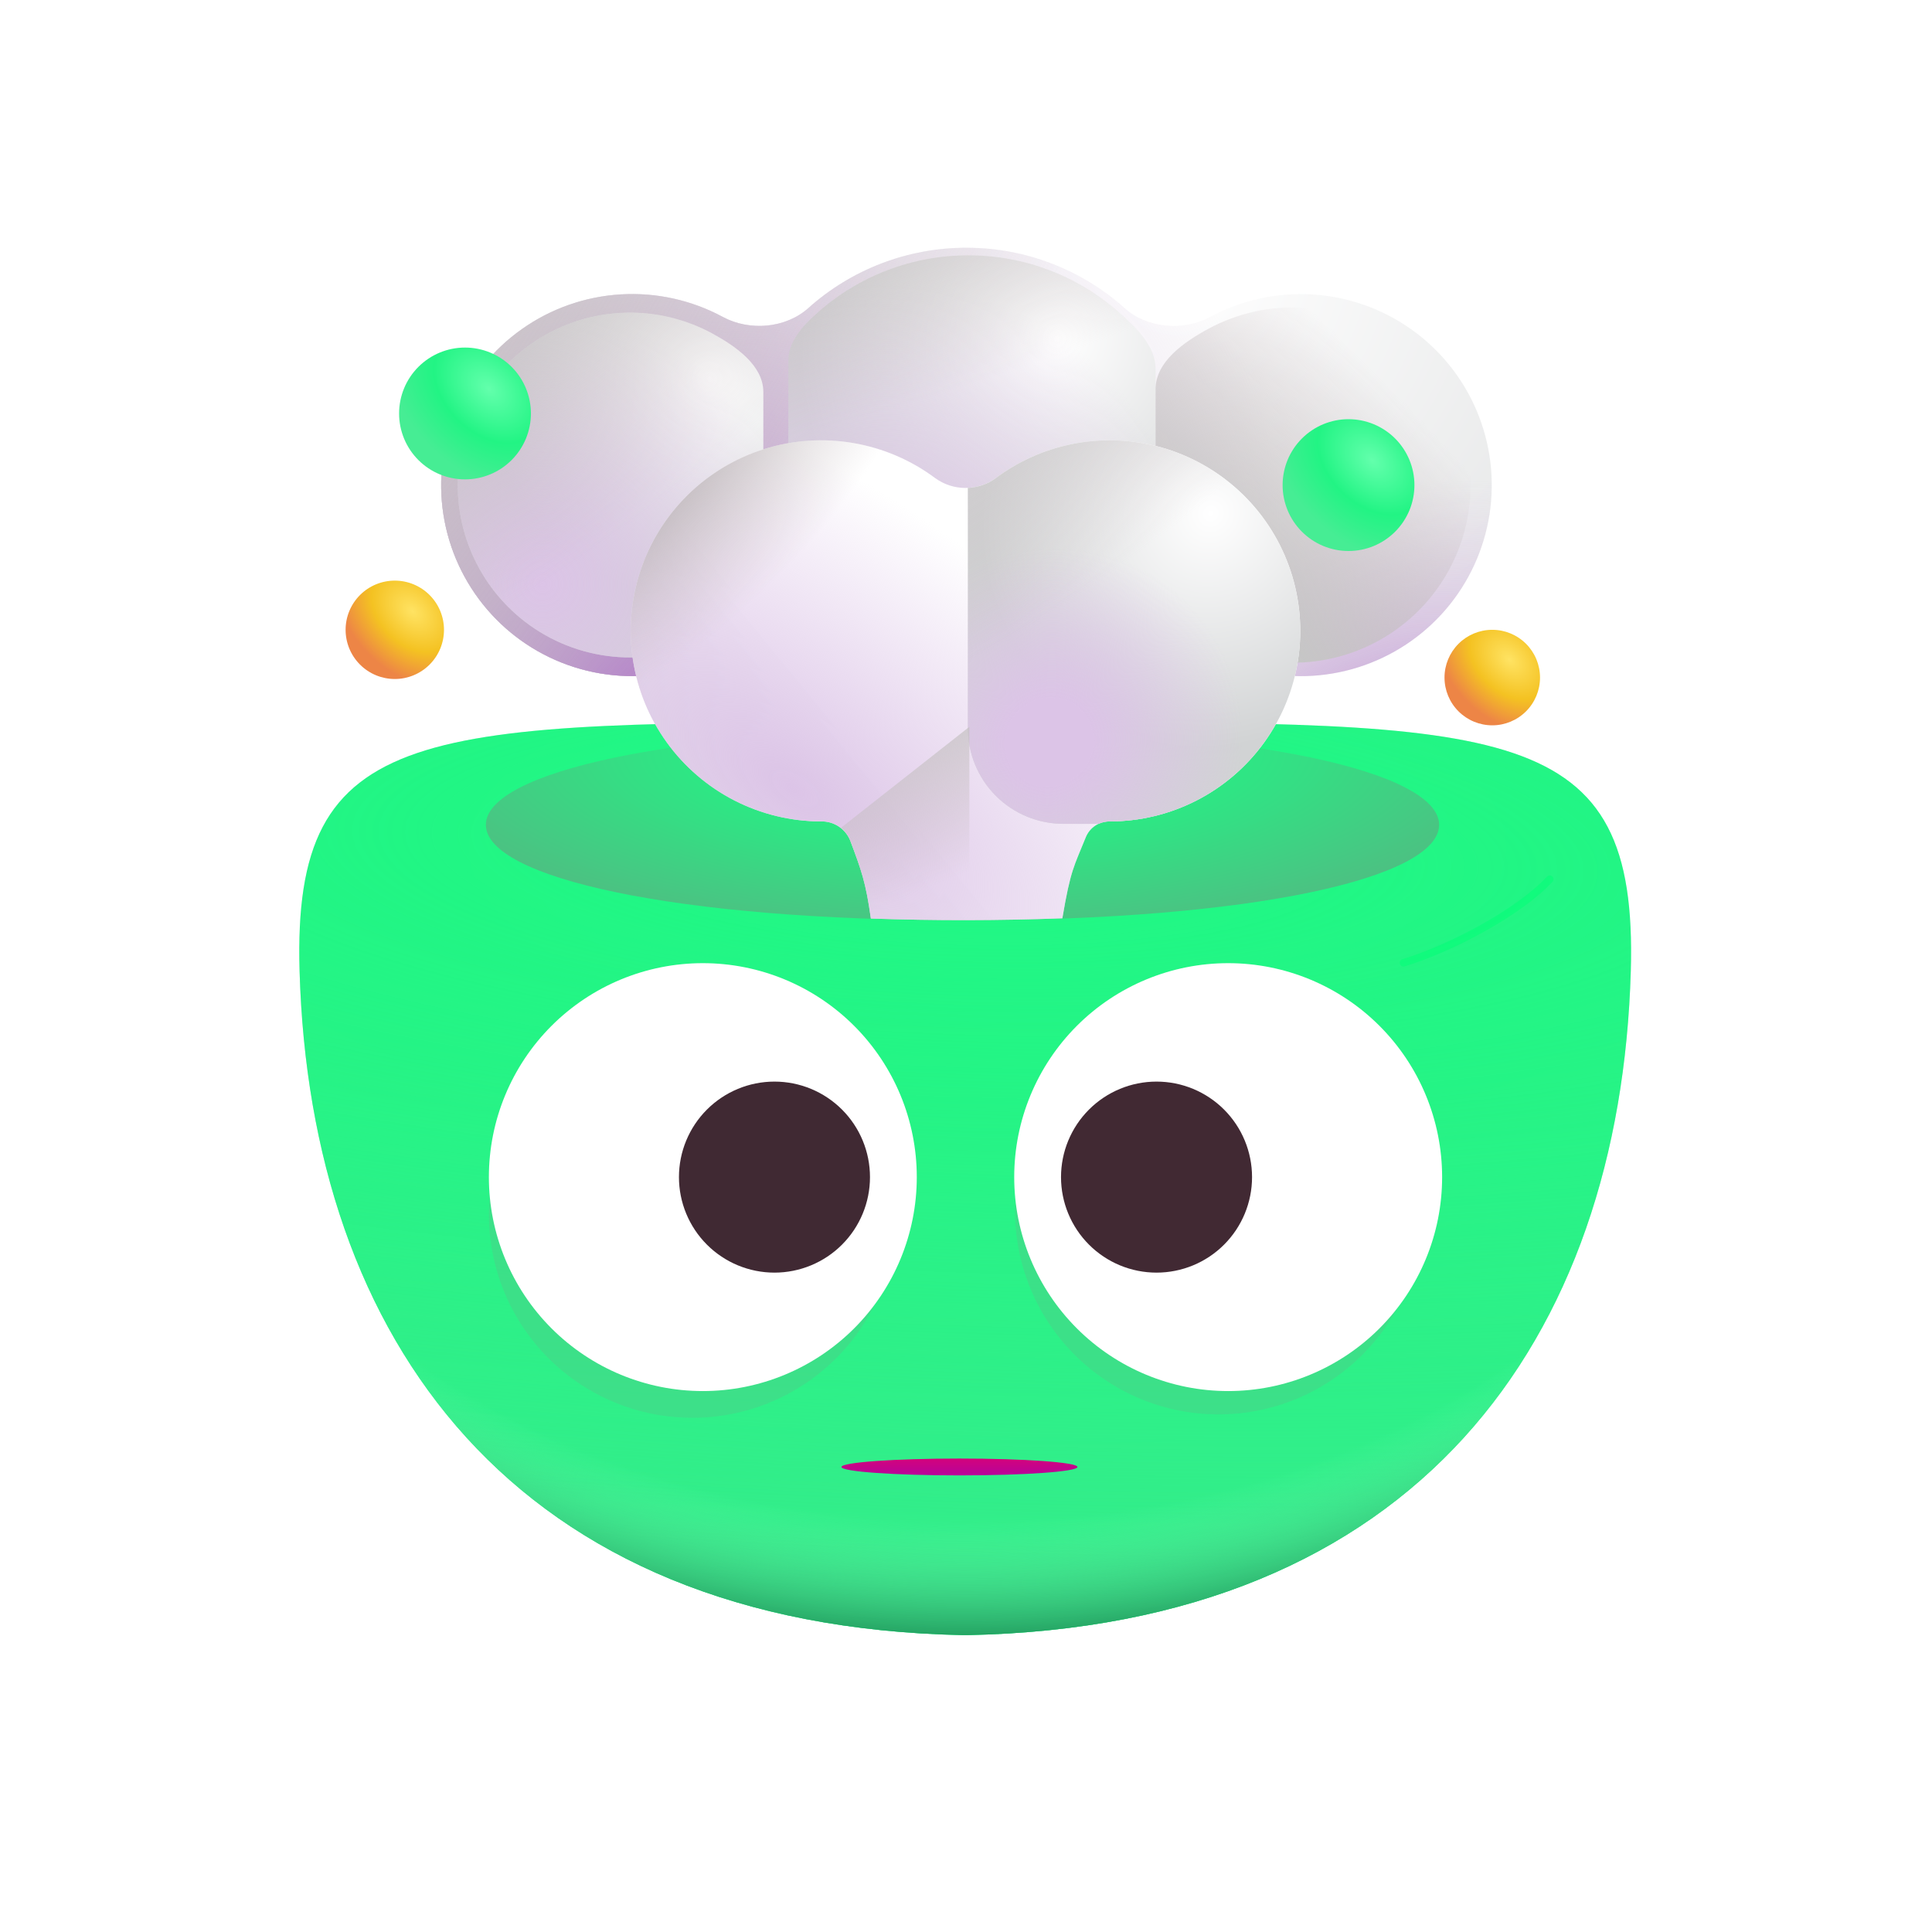 <svg width="512" height="512" viewBox="0 0 512 512" fill="none" xmlns="http://www.w3.org/2000/svg">
<path d="M239.794 191.459H271.776C400.655 191.307 434.067 191.282 432.181 257.272C429.397 354.788 375.621 430.954 256.386 433.32H255.196C135.949 430.954 82.186 354.788 79.388 257.272C77.49 191.282 110.915 191.307 239.794 191.459Z" fill="url(#paint0_radial_804_5249)"/>
<path d="M239.794 191.459H271.776C400.655 191.307 434.067 191.282 432.181 257.272C429.397 354.788 375.621 430.954 256.386 433.32H255.196C135.949 430.954 82.186 354.788 79.388 257.272C77.49 191.282 110.915 191.307 239.794 191.459Z" fill="url(#paint1_radial_804_5249)"/>
<path d="M239.794 191.459H271.776C400.655 191.307 434.067 191.282 432.181 257.272C429.397 354.788 375.621 430.954 256.386 433.32H255.196C135.949 430.954 82.186 354.788 79.388 257.272C77.49 191.282 110.915 191.307 239.794 191.459Z" fill="url(#paint2_radial_804_5249)"/>
<path d="M381.379 218.582C381.379 232.63 332.146 243.894 255.323 243.894C178.5 243.894 128.76 232.504 128.76 218.582C128.76 204.66 178.373 193.269 255.323 193.269C332.273 193.269 381.379 204.66 381.379 218.582Z" fill="url(#paint3_radial_804_5249)"/>
<path d="M254.267 386.529C237.05 386.529 222.998 387.533 222.998 388.763C222.998 389.993 237.05 390.996 254.267 390.996C271.483 390.996 285.535 389.993 285.535 388.763C285.535 387.533 271.483 386.529 254.267 386.529Z" fill="url(#paint4_linear_804_5249)"/>
<g filter="url(#filter0_f_804_5249)">
<path d="M410.704 232.997C402.389 241.894 384.391 251.387 371.938 255.146" stroke="#00FF77" stroke-opacity="0.5" stroke-width="2" stroke-linecap="round"/>
</g>
<path d="M308.289 163.717C302.531 172.26 294.762 179.258 285.665 184.095C276.569 188.932 266.423 191.461 256.12 191.459C245.818 191.461 235.672 188.932 226.576 184.095C217.479 179.258 209.71 172.26 203.951 163.717C197.405 170.495 189.097 175.312 179.962 177.626C170.827 179.939 161.228 179.657 152.245 176.811C143.262 173.965 135.251 168.668 129.115 161.516C122.978 154.365 118.96 145.643 117.511 136.331C116.063 127.02 117.242 117.489 120.916 108.812C124.59 100.134 130.613 92.654 138.308 87.214C146.002 81.773 155.062 78.589 164.468 78.018C173.874 77.447 183.252 79.513 191.548 83.983C198.636 87.817 208.204 87.02 214.203 81.654C225.721 71.329 240.652 65.631 256.12 65.656C272.219 65.656 286.913 71.706 298.038 81.654C304.037 87.02 313.605 87.817 320.693 83.995C328.988 79.525 338.367 77.46 347.773 78.03C357.179 78.601 366.239 81.786 373.933 87.226C381.627 92.667 387.651 100.147 391.325 108.824C394.999 117.502 396.178 127.033 394.729 136.344C393.281 145.655 389.262 154.377 383.126 161.529C376.99 168.68 368.979 173.977 359.996 176.823C351.013 179.669 341.413 179.952 332.278 177.638C323.143 175.325 314.835 170.495 308.289 163.717Z" fill="url(#paint5_radial_804_5249)"/>
<path d="M308.289 163.717C302.531 172.26 294.762 179.258 285.665 184.095C276.569 188.932 266.423 191.461 256.12 191.459C245.818 191.461 235.672 188.932 226.576 184.095C217.479 179.258 209.71 172.26 203.951 163.717C197.405 170.495 189.097 175.312 179.962 177.626C170.827 179.939 161.228 179.657 152.245 176.811C143.262 173.965 135.251 168.668 129.115 161.516C122.978 154.365 118.96 145.643 117.511 136.331C116.063 127.02 117.242 117.489 120.916 108.812C124.59 100.134 130.613 92.654 138.308 87.214C146.002 81.773 155.062 78.589 164.468 78.018C173.874 77.447 183.252 79.513 191.548 83.983C198.636 87.817 208.204 87.02 214.203 81.654C225.721 71.329 240.652 65.631 256.12 65.656C272.219 65.656 286.913 71.706 298.038 81.654C304.037 87.02 313.605 87.817 320.693 83.995C328.988 79.525 338.367 77.46 347.773 78.03C357.179 78.601 366.239 81.786 373.933 87.226C381.627 92.667 387.651 100.147 391.325 108.824C394.999 117.502 396.178 127.033 394.729 136.344C393.281 145.655 389.262 154.377 383.126 161.529C376.99 168.68 368.979 173.977 359.996 176.823C351.013 179.669 341.413 179.952 332.278 177.638C323.143 175.325 314.835 170.495 308.289 163.717Z" fill="url(#paint6_radial_804_5249)"/>
<path d="M308.289 163.717C302.531 172.26 294.762 179.258 285.665 184.095C276.569 188.932 266.423 191.461 256.12 191.459C245.818 191.461 235.672 188.932 226.576 184.095C217.479 179.258 209.71 172.26 203.951 163.717C197.405 170.495 189.097 175.312 179.962 177.626C170.827 179.939 161.228 179.657 152.245 176.811C143.262 173.965 135.251 168.668 129.115 161.516C122.978 154.365 118.96 145.643 117.511 136.331C116.063 127.02 117.242 117.489 120.916 108.812C124.59 100.134 130.613 92.654 138.308 87.214C146.002 81.773 155.062 78.589 164.468 78.018C173.874 77.447 183.252 79.513 191.548 83.983C198.636 87.817 208.204 87.02 214.203 81.654C225.721 71.329 240.652 65.631 256.12 65.656C272.219 65.656 286.913 71.706 298.038 81.654C304.037 87.02 313.605 87.817 320.693 83.995C328.988 79.525 338.367 77.46 347.773 78.03C357.179 78.601 366.239 81.786 373.933 87.226C381.627 92.667 387.651 100.147 391.325 108.824C394.999 117.502 396.178 127.033 394.729 136.344C393.281 145.655 389.262 154.377 383.126 161.529C376.99 168.68 368.979 173.977 359.996 176.823C351.013 179.669 341.413 179.952 332.278 177.638C323.143 175.325 314.835 170.495 308.289 163.717Z" fill="url(#paint7_radial_804_5249)"/>
<path d="M308.289 163.717C302.531 172.26 294.762 179.258 285.665 184.095C276.569 188.932 266.423 191.461 256.12 191.459C245.818 191.461 235.672 188.932 226.576 184.095C217.479 179.258 209.71 172.26 203.951 163.717C197.405 170.495 189.097 175.312 179.962 177.626C170.827 179.939 161.228 179.657 152.245 176.811C143.262 173.965 135.251 168.668 129.115 161.516C122.978 154.365 118.96 145.643 117.511 136.331C116.063 127.02 117.242 117.489 120.916 108.812C124.59 100.134 130.613 92.654 138.308 87.214C146.002 81.773 155.062 78.589 164.468 78.018C173.874 77.447 183.252 79.513 191.548 83.983C198.636 87.817 208.204 87.02 214.203 81.654C225.721 71.329 240.652 65.631 256.12 65.656C272.219 65.656 286.913 71.706 298.038 81.654C304.037 87.02 313.605 87.817 320.693 83.995C328.988 79.525 338.367 77.46 347.773 78.03C357.179 78.601 366.239 81.786 373.933 87.226C381.627 92.667 387.651 100.147 391.325 108.824C394.999 117.502 396.178 127.033 394.729 136.344C393.281 145.655 389.262 154.377 383.126 161.529C376.99 168.68 368.979 173.977 359.996 176.823C351.013 179.669 341.413 179.952 332.278 177.638C323.143 175.325 314.835 170.495 308.289 163.717Z" fill="url(#paint8_radial_804_5249)"/>
<path d="M308.289 163.717C302.531 172.26 294.762 179.258 285.665 184.095C276.569 188.932 266.423 191.461 256.12 191.459C245.818 191.461 235.672 188.932 226.576 184.095C217.479 179.258 209.71 172.26 203.951 163.717C197.405 170.495 189.097 175.312 179.962 177.626C170.827 179.939 161.228 179.657 152.245 176.811C143.262 173.965 135.251 168.668 129.115 161.516C122.978 154.365 118.96 145.643 117.511 136.331C116.063 127.02 117.242 117.489 120.916 108.812C124.59 100.134 130.613 92.654 138.308 87.214C146.002 81.773 155.062 78.589 164.468 78.018C173.874 77.447 183.252 79.513 191.548 83.983C198.636 87.817 208.204 87.02 214.203 81.654C225.721 71.329 240.652 65.631 256.12 65.656C272.219 65.656 286.913 71.706 298.038 81.654C304.037 87.02 313.605 87.817 320.693 83.995C328.988 79.525 338.367 77.46 347.773 78.03C357.179 78.601 366.239 81.786 373.933 87.226C381.627 92.667 387.651 100.147 391.325 108.824C394.999 117.502 396.178 127.033 394.729 136.344C393.281 145.655 389.262 154.377 383.126 161.529C376.99 168.68 368.979 173.977 359.996 176.823C351.013 179.669 341.413 179.952 332.278 177.638C323.143 175.325 314.835 170.495 308.289 163.717Z" fill="url(#paint9_radial_804_5249)"/>
<path d="M308.289 163.717C302.531 172.26 294.762 179.258 285.665 184.095C276.569 188.932 266.423 191.461 256.12 191.459C245.818 191.461 235.672 188.932 226.576 184.095C217.479 179.258 209.71 172.26 203.951 163.717C197.405 170.495 189.097 175.312 179.962 177.626C170.827 179.939 161.228 179.657 152.245 176.811C143.262 173.965 135.251 168.668 129.115 161.516C122.978 154.365 118.96 145.643 117.511 136.331C116.063 127.02 117.242 117.489 120.916 108.812C124.59 100.134 130.613 92.654 138.308 87.214C146.002 81.773 155.062 78.589 164.468 78.018C173.874 77.447 183.252 79.513 191.548 83.983C198.636 87.817 208.204 87.02 214.203 81.654C225.721 71.329 240.652 65.631 256.12 65.656C272.219 65.656 286.913 71.706 298.038 81.654C304.037 87.02 313.605 87.817 320.693 83.995C328.988 79.525 338.367 77.46 347.773 78.03C357.179 78.601 366.239 81.786 373.933 87.226C381.627 92.667 387.651 100.147 391.325 108.824C394.999 117.502 396.178 127.033 394.729 136.344C393.281 145.655 389.262 154.377 383.126 161.529C376.99 168.68 368.979 173.977 359.996 176.823C351.013 179.669 341.413 179.952 332.278 177.638C323.143 175.325 314.835 170.495 308.289 163.717Z" fill="url(#paint10_radial_804_5249)"/>
<g filter="url(#filter1_f_804_5249)">
<path d="M208.925 164.603V95.538C208.925 90.475 212.747 86.362 216.519 82.983C227.545 73.102 241.834 67.648 256.639 67.669C271.453 67.641 285.753 73.096 296.785 82.983C301.29 87.007 306.239 91.753 306.239 97.803V162.046C299.631 171.593 290.425 179.047 279.712 183.524H233.592C223.868 179.463 215.367 172.943 208.925 164.603Z" fill="url(#paint11_radial_804_5249)"/>
<path d="M208.925 164.603V95.538C208.925 90.475 212.747 86.362 216.519 82.983C227.545 73.102 241.834 67.648 256.639 67.669C271.453 67.641 285.753 73.096 296.785 82.983C301.29 87.007 306.239 91.753 306.239 97.803V162.046C299.631 171.593 290.425 179.047 279.712 183.524H233.592C223.868 179.463 215.367 172.943 208.925 164.603Z" fill="url(#paint12_radial_804_5249)"/>
<path d="M208.925 164.603V95.538C208.925 90.475 212.747 86.362 216.519 82.983C227.545 73.102 241.834 67.648 256.639 67.669C271.453 67.641 285.753 73.096 296.785 82.983C301.29 87.007 306.239 91.753 306.239 97.803V162.046C299.631 171.593 290.425 179.047 279.712 183.524H233.592C223.868 179.463 215.367 172.943 208.925 164.603Z" fill="url(#paint13_radial_804_5249)"/>
</g>
<g filter="url(#filter2_f_804_5249)">
<path d="M202.293 103.878C202.293 96.79 194.889 91.703 188.663 88.323C181.176 84.289 172.712 82.424 164.223 82.939C155.734 83.454 147.558 86.328 140.614 91.237C133.669 96.147 128.233 102.897 124.917 110.728C121.6 118.559 120.535 127.16 121.842 135.563C123.148 143.967 126.774 151.839 132.312 158.294C137.849 164.748 145.078 169.529 153.185 172.099C161.292 174.668 169.955 174.924 178.2 172.837C186.444 170.75 193.942 166.404 199.851 160.287C200.627 161.443 201.441 162.565 202.293 163.653V103.878Z" fill="url(#paint14_radial_804_5249)"/>
<path d="M202.293 103.878C202.293 96.79 194.889 91.703 188.663 88.323C181.176 84.289 172.712 82.424 164.223 82.939C155.734 83.454 147.558 86.328 140.614 91.237C133.669 96.147 128.233 102.897 124.917 110.728C121.6 118.559 120.535 127.16 121.842 135.563C123.148 143.967 126.774 151.839 132.312 158.294C137.849 164.748 145.078 169.529 153.185 172.099C161.292 174.668 169.955 174.924 178.2 172.837C186.444 170.75 193.942 166.404 199.851 160.287C200.627 161.443 201.441 162.565 202.293 163.653V103.878Z" fill="url(#paint15_radial_804_5249)"/>
<path d="M202.293 103.878C202.293 96.79 194.889 91.703 188.663 88.323C181.176 84.289 172.712 82.424 164.223 82.939C155.734 83.454 147.558 86.328 140.614 91.237C133.669 96.147 128.233 102.897 124.917 110.728C121.6 118.559 120.535 127.16 121.842 135.563C123.148 143.967 126.774 151.839 132.312 158.294C137.849 164.748 145.078 169.529 153.185 172.099C161.292 174.668 169.955 174.924 178.2 172.837C186.444 170.75 193.942 166.404 199.851 160.287C200.627 161.443 201.441 162.565 202.293 163.653V103.878Z" fill="url(#paint16_radial_804_5249)"/>
</g>
<g filter="url(#filter3_f_804_5249)">
<path d="M306.239 103.131C306.239 95.829 313.858 90.576 320.288 87.109C328.002 82.947 336.724 81.022 345.473 81.55C354.222 82.077 362.65 85.036 369.808 90.094C376.966 95.151 382.571 102.107 385.99 110.177C389.41 118.247 390.508 127.112 389.163 135.773C387.818 144.433 384.081 152.547 378.375 159.199C372.668 165.852 365.218 170.779 356.863 173.427C348.507 176.075 339.579 176.338 331.082 174.186C322.586 172.035 314.858 167.554 308.77 161.249C307.96 162.43 307.117 163.586 306.239 164.717V103.131Z" fill="url(#paint17_radial_804_5249)"/>
</g>
<path d="M104.625 179.942C108.082 179.942 111.398 178.569 113.843 176.124C116.288 173.679 117.661 170.364 117.661 166.906C117.661 163.449 116.288 160.133 113.843 157.688C111.398 155.244 108.082 153.87 104.625 153.87C101.168 153.87 97.852 155.244 95.407 157.688C92.963 160.133 91.589 163.449 91.589 166.906C91.589 170.364 92.963 173.679 95.407 176.124C97.852 178.569 101.168 179.942 104.625 179.942Z" fill="url(#paint18_radial_804_5249)"/>
<path d="M395.466 192.219C398.822 192.219 402.041 190.885 404.415 188.512C406.788 186.138 408.122 182.919 408.122 179.562C408.122 176.206 406.788 172.987 404.415 170.613C402.041 168.24 398.822 166.906 395.466 166.906C392.109 166.906 388.89 168.24 386.516 170.613C384.143 172.987 382.809 176.206 382.809 179.562C382.809 182.919 384.143 186.138 386.516 188.512C388.89 190.885 392.109 192.219 395.466 192.219Z" fill="url(#paint19_radial_804_5249)"/>
<path d="M357.37 146.023C359.664 146.023 361.935 145.572 364.054 144.694C366.173 143.816 368.099 142.53 369.72 140.908C371.342 139.286 372.629 137.361 373.507 135.242C374.384 133.123 374.836 130.851 374.836 128.558C374.836 126.264 374.384 123.993 373.507 121.874C372.629 119.755 371.342 117.83 369.72 116.208C368.099 114.586 366.173 113.299 364.054 112.422C361.935 111.544 359.664 111.092 357.37 111.092C352.738 111.092 348.296 112.932 345.02 116.208C341.745 119.483 339.905 123.926 339.905 128.558C339.905 133.19 341.745 137.632 345.02 140.908C348.296 144.183 352.738 146.023 357.37 146.023Z" fill="url(#paint20_radial_804_5249)"/>
<path d="M123.23 127.039C127.862 127.039 132.304 125.199 135.58 121.923C138.855 118.648 140.695 114.206 140.695 109.573C140.695 104.941 138.855 100.499 135.58 97.223C132.304 93.948 127.862 92.108 123.23 92.108C118.598 92.108 114.155 93.948 110.88 97.223C107.604 100.499 105.764 104.941 105.764 109.573C105.764 114.206 107.604 118.648 110.88 121.923C114.155 125.199 118.598 127.039 123.23 127.039Z" fill="url(#paint21_radial_804_5249)"/>
<path d="M225.29 222.682C224.666 221.177 223.603 219.894 222.239 219.002C220.876 218.111 219.275 217.651 217.645 217.683C209.649 217.683 201.767 215.784 194.648 212.143C187.529 208.501 181.377 203.221 176.698 196.737C172.018 190.253 168.945 182.751 167.732 174.847C166.519 166.943 167.199 158.865 169.719 151.276C172.238 143.687 176.523 136.804 182.222 131.195C187.921 125.586 194.87 121.41 202.498 119.012C210.126 116.613 218.214 116.06 226.098 117.399C233.981 118.737 241.434 121.928 247.843 126.71C250.176 128.402 252.985 129.313 255.867 129.313C258.749 129.313 261.558 128.402 263.891 126.71C270.3 121.928 277.753 118.737 285.637 117.399C293.52 116.06 301.609 116.613 309.236 119.012C316.864 121.41 323.814 125.586 329.513 131.195C335.211 136.804 339.497 143.687 342.016 151.276C344.535 158.865 345.216 166.943 344.003 174.847C342.789 182.751 339.716 190.253 335.037 196.737C330.357 203.221 324.205 208.501 317.086 212.143C309.967 215.784 302.085 217.683 294.089 217.683C292.744 217.658 291.423 218.038 290.296 218.774C289.17 219.51 288.291 220.567 287.774 221.809C284.648 229.567 283.724 230.39 281.534 243.363C264.623 243.979 247.695 244 230.783 243.426C229.466 233.858 228.264 230.58 225.29 222.682Z" fill="url(#paint22_linear_804_5249)"/>
<path d="M225.29 222.682C224.666 221.177 223.603 219.894 222.239 219.002C220.876 218.111 219.275 217.651 217.645 217.683C209.649 217.683 201.767 215.784 194.648 212.143C187.529 208.501 181.377 203.221 176.698 196.737C172.018 190.253 168.945 182.751 167.732 174.847C166.519 166.943 167.199 158.865 169.719 151.276C172.238 143.687 176.523 136.804 182.222 131.195C187.921 125.586 194.87 121.41 202.498 119.012C210.126 116.613 218.214 116.06 226.098 117.399C233.981 118.737 241.434 121.928 247.843 126.71C250.176 128.402 252.985 129.313 255.867 129.313C258.749 129.313 261.558 128.402 263.891 126.71C270.3 121.928 277.753 118.737 285.637 117.399C293.52 116.06 301.609 116.613 309.236 119.012C316.864 121.41 323.814 125.586 329.513 131.195C335.211 136.804 339.497 143.687 342.016 151.276C344.535 158.865 345.216 166.943 344.003 174.847C342.789 182.751 339.716 190.253 335.037 196.737C330.357 203.221 324.205 208.501 317.086 212.143C309.967 215.784 302.085 217.683 294.089 217.683C292.744 217.658 291.423 218.038 290.296 218.774C289.17 219.51 288.291 220.567 287.774 221.809C284.648 229.567 283.724 230.39 281.534 243.363C264.623 243.979 247.695 244 230.783 243.426C229.466 233.858 228.264 230.58 225.29 222.682Z" fill="url(#paint23_radial_804_5249)"/>
<path d="M225.29 222.682C224.666 221.177 223.603 219.894 222.239 219.002C220.876 218.111 219.275 217.651 217.645 217.683C209.649 217.683 201.767 215.784 194.648 212.143C187.529 208.501 181.377 203.221 176.698 196.737C172.018 190.253 168.945 182.751 167.732 174.847C166.519 166.943 167.199 158.865 169.719 151.276C172.238 143.687 176.523 136.804 182.222 131.195C187.921 125.586 194.87 121.41 202.498 119.012C210.126 116.613 218.214 116.06 226.098 117.399C233.981 118.737 241.434 121.928 247.843 126.71C250.176 128.402 252.985 129.313 255.867 129.313C258.749 129.313 261.558 128.402 263.891 126.71C270.3 121.928 277.753 118.737 285.637 117.399C293.52 116.06 301.609 116.613 309.236 119.012C316.864 121.41 323.814 125.586 329.513 131.195C335.211 136.804 339.497 143.687 342.016 151.276C344.535 158.865 345.216 166.943 344.003 174.847C342.789 182.751 339.716 190.253 335.037 196.737C330.357 203.221 324.205 208.501 317.086 212.143C309.967 215.784 302.085 217.683 294.089 217.683C292.744 217.658 291.423 218.038 290.296 218.774C289.17 219.51 288.291 220.567 287.774 221.809C284.648 229.567 283.724 230.39 281.534 243.363C264.623 243.979 247.695 244 230.783 243.426C229.466 233.858 228.264 230.58 225.29 222.682Z" fill="url(#paint24_radial_804_5249)"/>
<g filter="url(#filter4_f_804_5249)">
<path d="M291.165 218.329H281.812C275.099 218.329 268.661 215.662 263.914 210.915C259.167 206.168 256.5 199.729 256.5 193.016V129.305C259.133 129.178 261.74 128.317 263.891 126.71C270.3 121.928 277.753 118.737 285.637 117.399C293.52 116.06 301.608 116.613 309.236 119.012C316.864 121.41 323.814 125.586 329.513 131.195C335.211 136.804 339.497 143.687 342.016 151.276C344.535 158.865 345.216 166.943 344.003 174.847C342.789 182.751 339.716 190.253 335.037 196.737C330.357 203.221 324.205 208.501 317.086 212.143C309.967 215.784 302.085 217.683 294.089 217.683C293.078 217.696 292.08 217.912 291.153 218.316" fill="url(#paint25_radial_804_5249)"/>
<path d="M291.165 218.329H281.812C275.099 218.329 268.661 215.662 263.914 210.915C259.167 206.168 256.5 199.729 256.5 193.016V129.305C259.133 129.178 261.74 128.317 263.891 126.71C270.3 121.928 277.753 118.737 285.637 117.399C293.52 116.06 301.608 116.613 309.236 119.012C316.864 121.41 323.814 125.586 329.513 131.195C335.211 136.804 339.497 143.687 342.016 151.276C344.535 158.865 345.216 166.943 344.003 174.847C342.789 182.751 339.716 190.253 335.037 196.737C330.357 203.221 324.205 208.501 317.086 212.143C309.967 215.784 302.085 217.683 294.089 217.683C293.078 217.696 292.08 217.912 291.153 218.316" fill="url(#paint26_radial_804_5249)"/>
<path d="M291.165 218.329H281.812C275.099 218.329 268.661 215.662 263.914 210.915C259.167 206.168 256.5 199.729 256.5 193.016V129.305C259.133 129.178 261.74 128.317 263.891 126.71C270.3 121.928 277.753 118.737 285.637 117.399C293.52 116.06 301.608 116.613 309.236 119.012C316.864 121.41 323.814 125.586 329.513 131.195C335.211 136.804 339.497 143.687 342.016 151.276C344.535 158.865 345.216 166.943 344.003 174.847C342.789 182.751 339.716 190.253 335.037 196.737C330.357 203.221 324.205 208.501 317.086 212.143C309.967 215.784 302.085 217.683 294.089 217.683C293.078 217.696 292.08 217.912 291.153 218.316" fill="url(#paint27_radial_804_5249)"/>
</g>
<g filter="url(#filter5_f_804_5249)">
<path d="M222.834 219.404C223.938 220.252 224.787 221.385 225.29 222.682C228.264 230.58 229.466 233.858 230.782 243.426C238.612 243.696 246.793 243.831 255.323 243.831H256.892V192.611L222.834 219.404Z" fill="url(#paint28_linear_804_5249)"/>
</g>
<g filter="url(#filter6_f_804_5249)">
<path d="M183.473 375.734C197.773 375.734 211.486 370.054 221.598 359.943C231.709 349.832 237.389 336.118 237.389 321.819C237.389 307.519 231.709 293.806 221.598 283.695C211.486 273.583 197.773 267.903 183.473 267.903C169.174 267.903 155.46 273.583 145.349 283.695C135.238 293.806 129.558 307.519 129.558 321.819C129.558 336.118 135.238 349.832 145.349 359.943C155.46 370.054 169.174 375.734 183.473 375.734Z" fill="#46D689" fill-opacity="0.6"/>
</g>
<g filter="url(#filter7_f_804_5249)">
<path d="M322.916 374.831C337.215 374.831 350.929 369.151 361.04 359.04C371.151 348.929 376.831 335.215 376.831 320.916C376.831 306.616 371.151 292.903 361.04 282.792C350.929 272.68 337.215 267 322.916 267C308.616 267 294.903 272.68 284.792 282.792C274.68 292.903 269 306.616 269 320.916C269 335.215 274.68 348.929 284.792 359.04C294.903 369.151 308.616 374.831 322.916 374.831Z" fill="#46D689" fill-opacity="0.6"/>
</g>
<path d="M186.258 368.647C201.296 368.647 215.717 362.673 226.351 352.04C236.984 341.406 242.958 326.985 242.958 311.947C242.958 296.909 236.984 282.487 226.351 271.854C215.717 261.221 201.296 255.247 186.258 255.247C171.22 255.247 156.798 261.221 146.165 271.854C135.532 282.487 129.558 296.909 129.558 311.947C129.558 326.985 135.532 341.406 146.165 352.04C156.798 362.673 171.22 368.647 186.258 368.647Z" fill="white"/>
<path d="M205.242 337.259C211.955 337.259 218.394 334.592 223.141 329.845C227.888 325.098 230.555 318.66 230.555 311.947C230.555 305.233 227.888 298.795 223.141 294.048C218.394 289.301 211.955 286.634 205.242 286.634C198.529 286.634 192.091 289.301 187.344 294.048C182.597 298.795 179.93 305.233 179.93 311.947C179.93 318.66 182.597 325.098 187.344 329.845C192.091 334.592 198.529 337.259 205.242 337.259Z" fill="#402933"/>
<path d="M325.477 368.647C340.514 368.647 354.936 362.673 365.57 352.04C376.203 341.406 382.177 326.985 382.177 311.947C382.177 296.909 376.203 282.487 365.57 271.854C354.936 261.221 340.514 255.247 325.477 255.247C310.439 255.247 296.017 261.221 285.384 271.854C274.75 282.487 268.777 296.909 268.777 311.947C268.777 326.985 274.75 341.406 285.384 352.04C296.017 362.673 310.439 368.647 325.477 368.647Z" fill="white"/>
<path d="M306.492 337.259C313.205 337.259 319.644 334.592 324.391 329.845C329.138 325.098 331.805 318.66 331.805 311.947C331.805 305.233 329.138 298.795 324.391 294.048C319.644 289.301 313.205 286.634 306.492 286.634C299.779 286.634 293.341 289.301 288.594 294.048C283.847 298.795 281.18 305.233 281.18 311.947C281.18 318.66 283.847 325.098 288.594 329.845C293.341 334.592 299.779 337.259 306.492 337.259Z" fill="#412933"/>
<defs>
<filter id="filter0_f_804_5249" x="368.937" y="229.997" width="44.766" height="28.149" filterUnits="userSpaceOnUse" color-interpolation-filters="sRGB">
<feFlood flood-opacity="0" result="BackgroundImageFix"/>
<feBlend mode="normal" in="SourceGraphic" in2="BackgroundImageFix" result="shape"/>
<feGaussianBlur stdDeviation="1" result="effect1_foregroundBlur_804_5249"/>
</filter>
<filter id="filter1_f_804_5249" x="207.325" y="66.069" width="100.514" height="119.055" filterUnits="userSpaceOnUse" color-interpolation-filters="sRGB">
<feFlood flood-opacity="0" result="BackgroundImageFix"/>
<feBlend mode="normal" in="SourceGraphic" in2="BackgroundImageFix" result="shape"/>
<feGaussianBlur stdDeviation="0.8" result="effect1_foregroundBlur_804_5249"/>
</filter>
<filter id="filter2_f_804_5249" x="119.3" y="80.856" width="84.994" height="95.378" filterUnits="userSpaceOnUse" color-interpolation-filters="sRGB">
<feFlood flood-opacity="0" result="BackgroundImageFix"/>
<feBlend mode="normal" in="SourceGraphic" in2="BackgroundImageFix" result="shape"/>
<feGaussianBlur stdDeviation="1" result="effect1_foregroundBlur_804_5249"/>
</filter>
<filter id="filter3_f_804_5249" x="304.239" y="79.464" width="87.482" height="98.162" filterUnits="userSpaceOnUse" color-interpolation-filters="sRGB">
<feFlood flood-opacity="0" result="BackgroundImageFix"/>
<feBlend mode="normal" in="SourceGraphic" in2="BackgroundImageFix" result="shape"/>
<feGaussianBlur stdDeviation="1" result="effect1_foregroundBlur_804_5249"/>
</filter>
<filter id="filter4_f_804_5249" x="254.5" y="114.686" width="92.087" height="105.642" filterUnits="userSpaceOnUse" color-interpolation-filters="sRGB">
<feFlood flood-opacity="0" result="BackgroundImageFix"/>
<feBlend mode="normal" in="SourceGraphic" in2="BackgroundImageFix" result="shape"/>
<feGaussianBlur stdDeviation="1" result="effect1_foregroundBlur_804_5249"/>
</filter>
<filter id="filter5_f_804_5249" x="221.834" y="191.611" width="36.058" height="53.22" filterUnits="userSpaceOnUse" color-interpolation-filters="sRGB">
<feFlood flood-opacity="0" result="BackgroundImageFix"/>
<feBlend mode="normal" in="SourceGraphic" in2="BackgroundImageFix" result="shape"/>
<feGaussianBlur stdDeviation="0.5" result="effect1_foregroundBlur_804_5249"/>
</filter>
<filter id="filter6_f_804_5249" x="127.558" y="265.903" width="111.831" height="111.831" filterUnits="userSpaceOnUse" color-interpolation-filters="sRGB">
<feFlood flood-opacity="0" result="BackgroundImageFix"/>
<feBlend mode="normal" in="SourceGraphic" in2="BackgroundImageFix" result="shape"/>
<feGaussianBlur stdDeviation="1" result="effect1_foregroundBlur_804_5249"/>
</filter>
<filter id="filter7_f_804_5249" x="267" y="265" width="111.831" height="111.831" filterUnits="userSpaceOnUse" color-interpolation-filters="sRGB">
<feFlood flood-opacity="0" result="BackgroundImageFix"/>
<feBlend mode="normal" in="SourceGraphic" in2="BackgroundImageFix" result="shape"/>
<feGaussianBlur stdDeviation="1" result="effect1_foregroundBlur_804_5249"/>
</filter>
<radialGradient id="paint0_radial_804_5249" cx="0" cy="0" r="1" gradientUnits="userSpaceOnUse" gradientTransform="translate(261.6 225.378) rotate(90) scale(359.121 943.665)">
<stop stop-color="#20F885"/>
<stop offset="0.172" stop-color="#1DF883"/>
<stop offset="0.49" stop-color="#20F885"/>
<stop offset="1" stop-color="#1FF583"/>
</radialGradient>
<radialGradient id="paint1_radial_804_5249" cx="0" cy="0" r="1" gradientUnits="userSpaceOnUse" gradientTransform="translate(255.779 225.289) rotate(91.803) scale(223.969 888.418)">
<stop stop-color="#37EB8B" stop-opacity="0"/>
<stop offset="1" stop-color="#37EB8B"/>
</radialGradient>
<radialGradient id="paint2_radial_804_5249" cx="0" cy="0" r="1" gradientUnits="userSpaceOnUse" gradientTransform="translate(255.628 257.932) rotate(90) scale(175.605 249.848)">
<stop offset="0.824" stop-color="#6DFFB1" stop-opacity="0"/>
<stop offset="1" stop-color="#229F60"/>
</radialGradient>
<radialGradient id="paint3_radial_804_5249" cx="0" cy="0" r="1" gradientUnits="userSpaceOnUse" gradientTransform="translate(255.045 198.547) rotate(89.986) scale(57.576 175.344)">
<stop offset="0.223" stop-color="#20F885"/>
<stop offset="0.9" stop-color="#4FBD82"/>
</radialGradient>
<linearGradient id="paint4_linear_804_5249" x1="254.305" y1="386.527" x2="254.305" y2="390.993" gradientUnits="userSpaceOnUse">
<stop stop-color="#D3037B"/>
<stop offset="1" stop-color="#B7039B"/>
</linearGradient>
<radialGradient id="paint5_radial_804_5249" cx="0" cy="0" r="1" gradientUnits="userSpaceOnUse" gradientTransform="translate(313.461 70.402) rotate(135.922) scale(243.342 227.43)">
<stop stop-color="white"/>
<stop offset="0.983" stop-color="#D1D3D4"/>
</radialGradient>
<radialGradient id="paint6_radial_804_5249" cx="0" cy="0" r="1" gradientUnits="userSpaceOnUse" gradientTransform="translate(185.207 164.653) rotate(-27.847) scale(160.313 134.045)">
<stop stop-color="#DCC4E7"/>
<stop offset="1" stop-color="#DCC4E7" stop-opacity="0"/>
</radialGradient>
<radialGradient id="paint7_radial_804_5249" cx="0" cy="0" r="1" gradientUnits="userSpaceOnUse" gradientTransform="translate(141.012 176.006) rotate(-61.164) scale(120.548 108.295)">
<stop offset="0.141" stop-color="#C6C6C6"/>
<stop offset="1" stop-color="#C1B4B8" stop-opacity="0"/>
</radialGradient>
<radialGradient id="paint8_radial_804_5249" cx="0" cy="0" r="1" gradientUnits="userSpaceOnUse" gradientTransform="translate(170.272 186.686) rotate(-53.56) scale(137.166 112.518)">
<stop stop-color="#B076CB"/>
<stop offset="1" stop-color="#DCC4E7" stop-opacity="0"/>
</radialGradient>
<radialGradient id="paint9_radial_804_5249" cx="0" cy="0" r="1" gradientUnits="userSpaceOnUse" gradientTransform="translate(367.64 209.223) rotate(-116.432) scale(76.411 103.01)">
<stop stop-color="#B076CB"/>
<stop offset="1" stop-color="#DCC4E7" stop-opacity="0"/>
</radialGradient>
<radialGradient id="paint10_radial_804_5249" cx="0" cy="0" r="1" gradientUnits="userSpaceOnUse" gradientTransform="translate(20.853 10.956) rotate(32.576) scale(256.199 533.599)">
<stop offset="0.141" stop-color="#C6C6C6"/>
<stop offset="1" stop-color="#C1B4B8" stop-opacity="0"/>
</radialGradient>
<radialGradient id="paint11_radial_804_5249" cx="0" cy="0" r="1" gradientUnits="userSpaceOnUse" gradientTransform="translate(280.041 89.868) rotate(121.697) scale(72.523 67.933)">
<stop stop-color="white"/>
<stop offset="0.983" stop-color="#D1D3D4"/>
</radialGradient>
<radialGradient id="paint12_radial_804_5249" cx="0" cy="0" r="1" gradientUnits="userSpaceOnUse" gradientTransform="translate(232.8 158.834) rotate(-54.31) scale(84.912 81.453)">
<stop stop-color="#DCC4E7"/>
<stop offset="1" stop-color="#DCC4E7" stop-opacity="0"/>
</radialGradient>
<radialGradient id="paint13_radial_804_5249" cx="0" cy="0" r="1" gradientUnits="userSpaceOnUse" gradientTransform="translate(197.202 19.203) rotate(74.982) scale(96.436 287.908)">
<stop offset="0.141" stop-color="#C6C6C6"/>
<stop offset="1" stop-color="#C1B4B8" stop-opacity="0"/>
</radialGradient>
<radialGradient id="paint14_radial_804_5249" cx="0" cy="0" r="1" gradientUnits="userSpaceOnUse" gradientTransform="translate(188.062 100.39) rotate(126.323) scale(60.413 60.41)">
<stop stop-color="white"/>
<stop offset="0.983" stop-color="#D1D3D4"/>
</radialGradient>
<radialGradient id="paint15_radial_804_5249" cx="0" cy="0" r="1" gradientUnits="userSpaceOnUse" gradientTransform="translate(143.68 154.791) rotate(-49.465) scale(71.579 71.578)">
<stop stop-color="#DCC4E7"/>
<stop offset="1" stop-color="#DCC4E7" stop-opacity="0"/>
</radialGradient>
<radialGradient id="paint16_radial_804_5249" cx="0" cy="0" r="1" gradientUnits="userSpaceOnUse" gradientTransform="translate(89.749 43.124) rotate(54.739) scale(122.731 265.575)">
<stop offset="0.141" stop-color="#C6C6C6"/>
<stop offset="1" stop-color="#C1B4B8" stop-opacity="0"/>
</radialGradient>
<radialGradient id="paint17_radial_804_5249" cx="0" cy="0" r="1" gradientUnits="userSpaceOnUse" gradientTransform="translate(324.527 166.501) rotate(-43.098) scale(75.831 240.914)">
<stop offset="0.141" stop-color="#C6C6C6"/>
<stop offset="1" stop-color="#C1B4B8" stop-opacity="0"/>
</radialGradient>
<radialGradient id="paint18_radial_804_5249" cx="0" cy="0" r="1" gradientUnits="userSpaceOnUse" gradientTransform="translate(109.333 162.021) rotate(134.265) scale(16.283 23.417)">
<stop stop-color="#FFE363"/>
<stop offset="0.536" stop-color="#F4C222"/>
<stop offset="1" stop-color="#ED8546"/>
</radialGradient>
<radialGradient id="paint19_radial_804_5249" cx="0" cy="0" r="1" gradientUnits="userSpaceOnUse" gradientTransform="translate(400.016 174.824) rotate(134.265) scale(15.809 22.735)">
<stop stop-color="#FFE363"/>
<stop offset="0.536" stop-color="#F4C222"/>
<stop offset="1" stop-color="#ED8546"/>
</radialGradient>
<radialGradient id="paint20_radial_804_5249" cx="0" cy="0" r="1" gradientUnits="userSpaceOnUse" gradientTransform="translate(363.686 122.015) rotate(134.265) scale(21.816 31.375)">
<stop stop-color="#63FFAC"/>
<stop offset="0.536" stop-color="#22F484"/>
<stop offset="1" stop-color="#46ED94"/>
</radialGradient>
<radialGradient id="paint21_radial_804_5249" cx="0" cy="0" r="1" gradientUnits="userSpaceOnUse" gradientTransform="translate(129.545 103.03) rotate(134.265) scale(21.816 31.375)">
<stop stop-color="#63FFAC"/>
<stop offset="0.536" stop-color="#22F484"/>
<stop offset="1" stop-color="#46ED94"/>
</radialGradient>
<linearGradient id="paint22_linear_804_5249" x1="248.59" y1="221.531" x2="183.727" y2="274.649" gradientUnits="userSpaceOnUse">
<stop stop-color="white"/>
<stop offset="0.983" stop-color="#D1D3D4"/>
</linearGradient>
<radialGradient id="paint23_radial_804_5249" cx="0" cy="0" r="1" gradientUnits="userSpaceOnUse" gradientTransform="translate(209.824 208.836) rotate(-54.134) scale(78.576 162.65)">
<stop stop-color="#DCC4E7"/>
<stop offset="1" stop-color="#DCC4E7" stop-opacity="0"/>
</radialGradient>
<radialGradient id="paint24_radial_804_5249" cx="0" cy="0" r="1" gradientUnits="userSpaceOnUse" gradientTransform="translate(160.781 122.609) rotate(48.743) scale(59.977 124.731)">
<stop offset="0.042" stop-color="#A6A2A2"/>
<stop offset="0.885" stop-color="#C1B4B8" stop-opacity="0"/>
</radialGradient>
<radialGradient id="paint25_radial_804_5249" cx="0" cy="0" r="1" gradientUnits="userSpaceOnUse" gradientTransform="translate(320.889 136.194) rotate(122.51) scale(64.184 60.952)">
<stop stop-color="white"/>
<stop offset="0.983" stop-color="#D1D3D4"/>
</radialGradient>
<radialGradient id="paint26_radial_804_5249" cx="0" cy="0" r="1" gradientUnits="userSpaceOnUse" gradientTransform="translate(278.11 196.678) rotate(-53.451) scale(75.303 72.933)">
<stop offset="0.156" stop-color="#DCC4E7"/>
<stop offset="0.693" stop-color="#DCC4E7" stop-opacity="0"/>
</radialGradient>
<radialGradient id="paint27_radial_804_5249" cx="0" cy="0" r="1" gradientUnits="userSpaceOnUse" gradientTransform="translate(226.125 72.491) rotate(57.091) scale(103.97 212.644)">
<stop stop-color="#DDDDDD"/>
<stop offset="1" stop-color="#C1B4B8" stop-opacity="0"/>
</radialGradient>
<linearGradient id="paint28_linear_804_5249" x1="239.857" y1="173.627" x2="261.765" y2="229.048" gradientUnits="userSpaceOnUse">
<stop offset="0.141" stop-color="#C6C6C6"/>
<stop offset="1" stop-color="#C1B4B8" stop-opacity="0"/>
</linearGradient>
</defs>
</svg>

